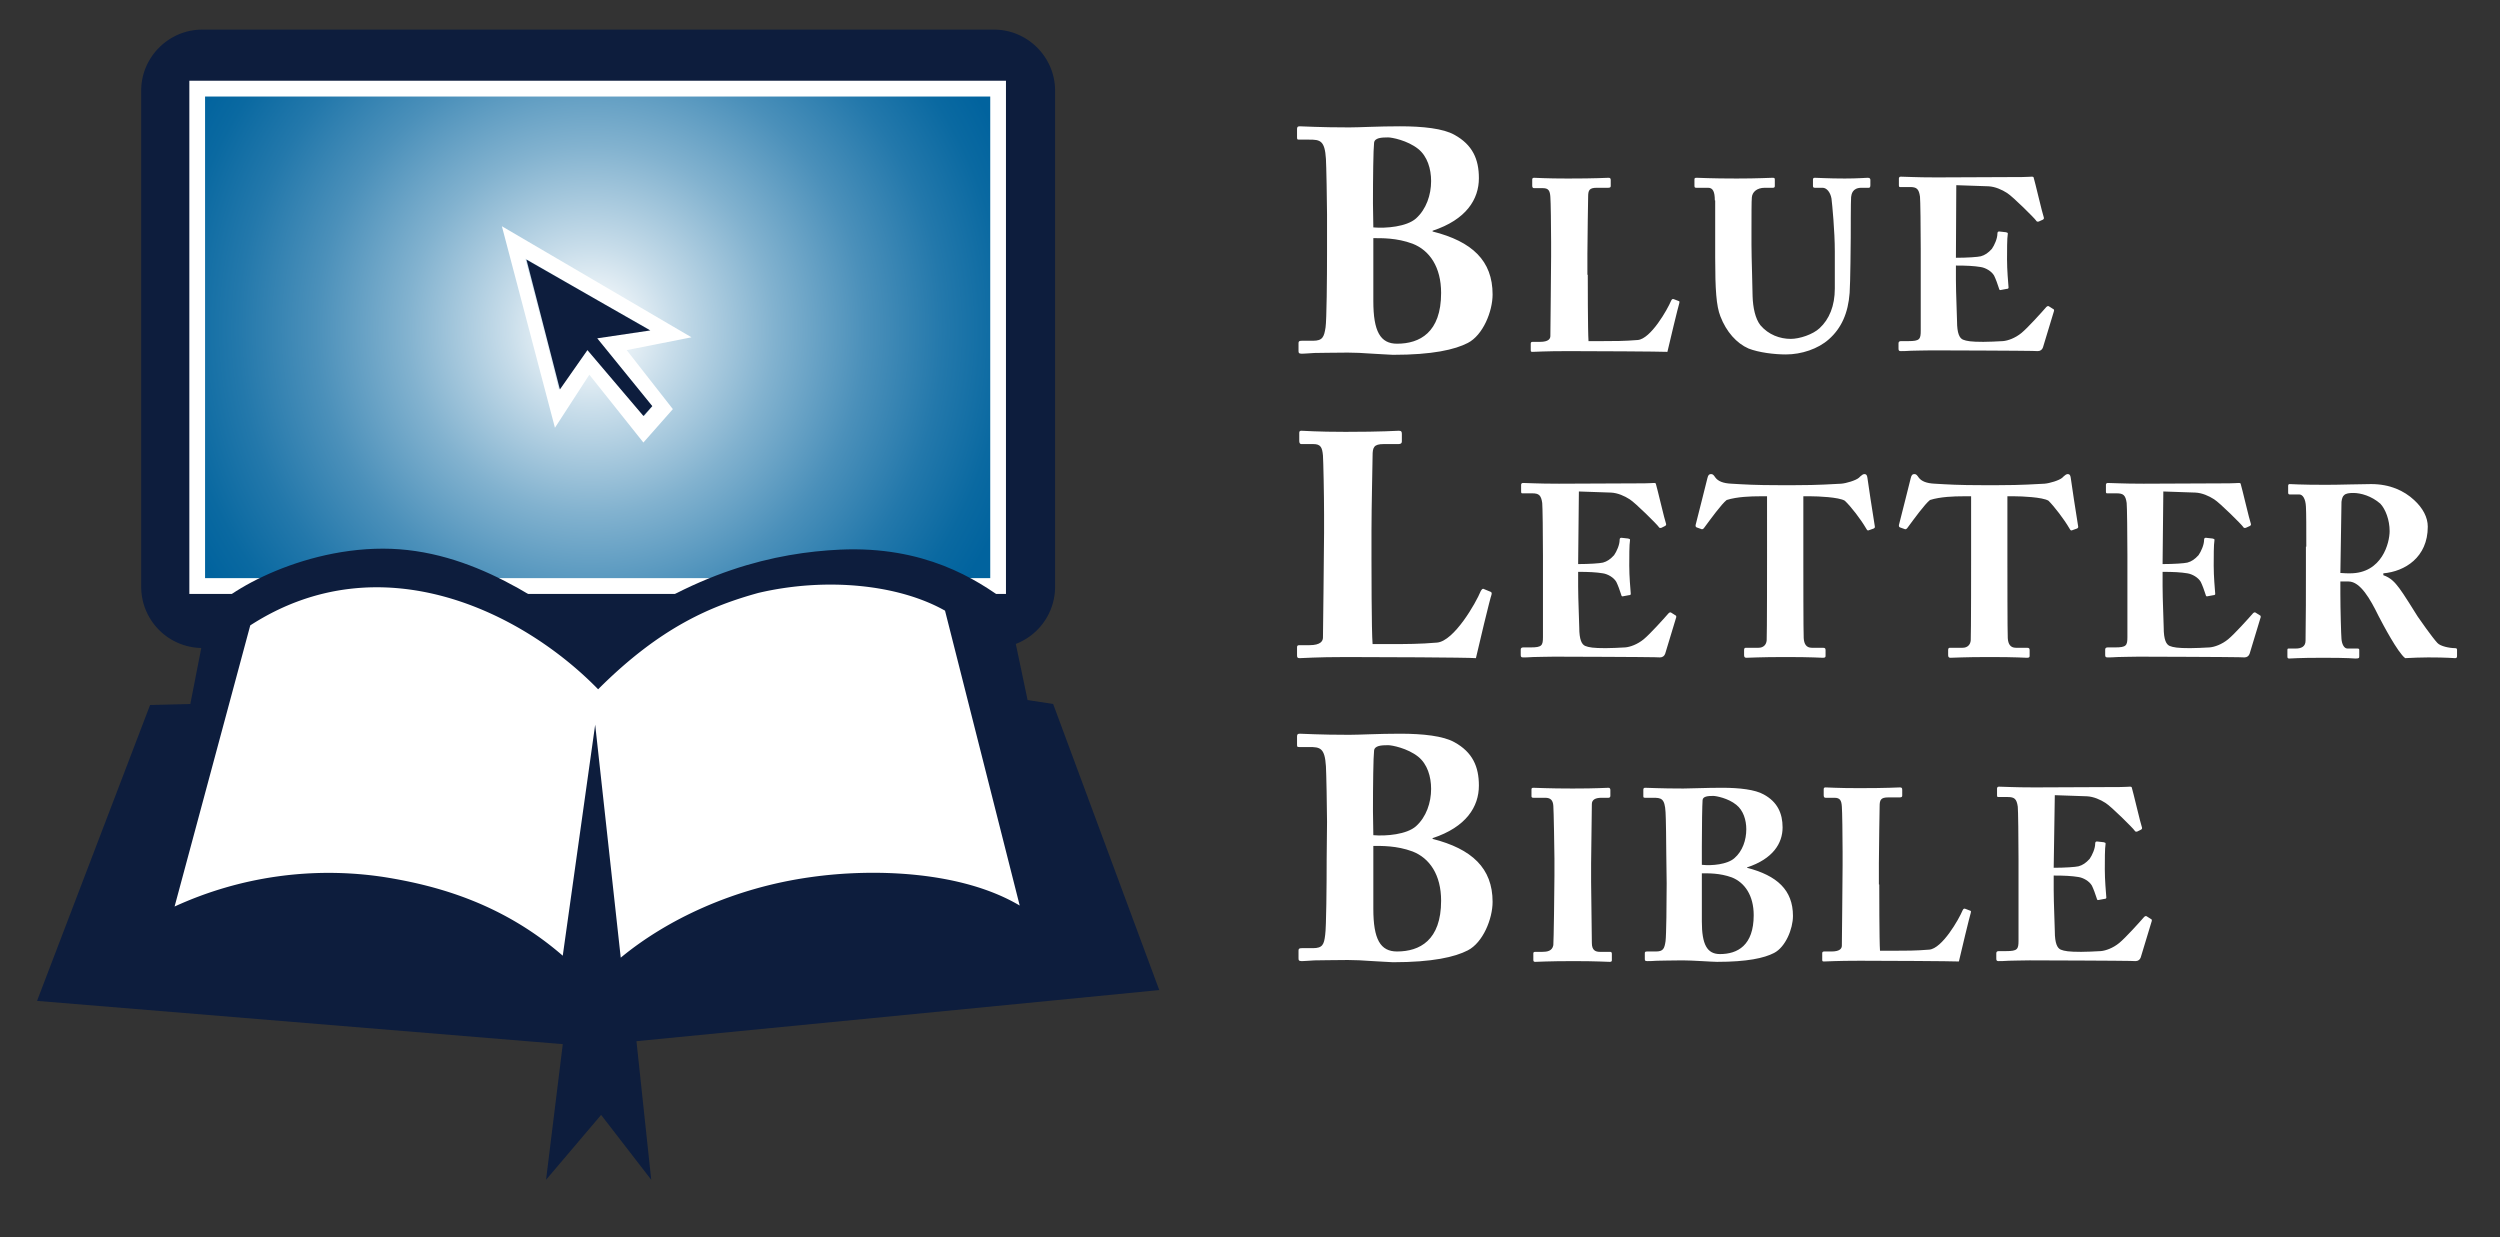 <svg xmlns="http://www.w3.org/2000/svg" fill="none" viewBox="0 0 675 334"><rect x="0" y="0" width="675" height="334" fill="#333333" stroke="none"/><path fill="#fff" d="M426.1 152.3c3 0 5.9-.2 6.7-.4 1.1-.3 2-.9 3-2 .7-1 1.5-2.8 1.5-4.1 0-.5.2-.6.5-.6l1.8.2c.3.1.6.1.5.5-.2 1.1-.2 4.5-.2 6.8 0 3 .3 6.1.4 7.5.1.4-.2.5-.5.5l-1.6.3c-.3.1-.4-.1-.5-.5-.3-1-.9-2.6-1.3-3.4-.7-1.2-2.3-2.1-3.6-2.3-1.8-.3-3.8-.4-6.7-.4v3.9c0 3.5.3 9.9.3 11.1 0 3.4.7 4.6 1.6 5 1 .4 2.2.6 5.5.6 1.1 0 3.9-.1 5.3-.2 1.3-.1 3.3-.8 5-2.2 1.7-1.4 5.4-5.5 6.7-7 .3-.3.5-.3.7-.2l1.1.7c.3.1.3.3.3.5l-3 9.9c-.2.6-.7 1-1.4 1-.3 0-1.8-.1-6-.1-4.3 0-11.2-.1-22.6-.1-2.4 0-4.3.1-5.6.1-1.4.1-2.2.1-2.8.1-.5 0-.6-.2-.6-.7v-1.4c0-.4.2-.6.7-.6h2c3 0 3.3-.5 3.3-2.8v-22c0-5.5-.1-13.5-.2-14.2-.3-2.1-.9-2.6-2.7-2.6H411c-.3 0-.3-.2-.3-.7v-1.6c0-.2.1-.5.5-.5 1.4 0 3.7.2 9.7.2l23.1-.1c1.1 0 2.3-.1 2.6-.1.3 0 .5.1.5.3.3.9 2.4 9.9 2.7 10.6.1.3.1.5-.2.7l-1 .5c-.3.1-.6.1-.8-.3-.3-.5-6.2-6.4-7.8-7.4-1.4-.9-3.2-1.7-5-1.8l-8.7-.3-.2 19.6ZM477.301 134h-2.3c-2.1 0-6 .1-8.8 1-1.4 1.1-4.3 5.1-6 7.4-.2.3-.4.5-.7.5l-1.4-.5c-.3-.1-.3-.4-.3-.6.7-2.8 2.9-11.4 3.2-12.7.2-.9.5-1.1 1-1.1s.7.3 1.2 1c.7.9 2 1.5 4.3 1.6 3.5.2 6.2.4 13.1.4h3.8c7.2 0 10-.3 12.7-.4 1.4-.1 4-.9 4.8-1.6.7-.7 1.1-1 1.5-1 .5 0 .7.3.8 1 .2 1.4 1.4 9.6 2 13.1.1.3-.1.5-.3.6l-1.4.5c-.3.1-.4-.1-.7-.6-1.4-2.4-4-5.8-5.7-7.4-1.6-1-7.5-1.2-9-1.2h-2.2v18c0 .9 0 19.3.1 20.3.1 1.6.7 2.6 2.2 2.6h3c.6 0 .7.2.7.7v1.5c0 .3-.1.5-.7.5-.7 0-2.8-.2-10.1-.2-7 0-9.7.2-10.6.2-.5 0-.6-.3-.6-.8v-1.2c0-.5.1-.7.5-.7h3.4c1.3 0 2.1-.8 2.2-2 .1-1.4.1-21.6.1-22.8V134h.2ZM532.199 134h-2.3c-2.1 0-6 .1-8.8 1-1.4 1.1-4.3 5.1-6 7.4-.2.3-.4.5-.7.5l-1.4-.5c-.3-.1-.3-.4-.3-.6.7-2.8 2.9-11.4 3.2-12.7.2-.9.5-1.1 1-1.1s.7.3 1.2 1c.7.9 2 1.5 4.3 1.6 3.5.2 6.2.4 13.1.4h3.8c7.2 0 10-.3 12.7-.4 1.4-.1 4-.9 4.8-1.6.7-.7 1.1-1 1.5-1 .5 0 .7.3.8 1 .2 1.4 1.4 9.6 2 13.1.1.3-.1.5-.3.6l-1.4.5c-.3.1-.4-.1-.7-.6-1.4-2.4-4-5.8-5.6-7.4-1.6-1-7.5-1.2-9-1.2h-2.1v18c0 .9 0 19.3.1 20.3.1 1.6.7 2.6 2.2 2.6h3c.6 0 .7.2.7.7v1.5c0 .3-.1.5-.7.5-.7 0-2.8-.2-10.1-.2-7 0-9.7.2-10.6.2-.5 0-.6-.3-.6-.8v-1.2c0-.5.1-.7.5-.7h3.4c1.3 0 2.1-.8 2.2-2 .1-1.4.1-21.6.1-22.8V134ZM583.9 152.3c3 0 5.9-.2 6.7-.4 1.1-.3 2-.9 3-2 .7-1 1.5-2.8 1.5-4.1 0-.5.2-.6.5-.6l1.8.2c.3.1.6.1.5.5-.2 1.1-.2 4.5-.2 6.8 0 3 .3 6.1.4 7.5.1.4-.2.5-.5.5l-1.6.3c-.3.1-.4-.1-.5-.5-.3-1-.9-2.6-1.3-3.4-.7-1.2-2.3-2.1-3.6-2.3-1.8-.3-3.8-.4-6.7-.4v3.9c0 3.5.3 9.9.3 11.1 0 3.4.7 4.6 1.6 5 1 .4 2.2.6 5.5.6 1.1 0 3.9-.1 5.3-.2 1.3-.1 3.3-.8 5-2.2 1.7-1.4 5.4-5.5 6.7-7 .3-.3.5-.3.7-.2l1.1.7c.3.1.3.3.3.5l-3 9.9c-.2.6-.7 1-1.4 1-.3 0-1.8-.1-6-.1-4.3 0-11.2-.1-22.6-.1-2.4 0-4.3.1-5.6.1-1.4.1-2.2.1-2.8.1-.5 0-.6-.2-.6-.7v-1.4c0-.4.2-.6.7-.6h2c3 0 3.3-.5 3.3-2.8v-22c0-5.5-.1-13.5-.2-14.2-.3-2.1-.9-2.6-2.7-2.6h-2.6c-.3 0-.3-.2-.3-.7v-1.6c0-.2.1-.5.5-.5 1.4 0 3.7.2 9.7.2l23.1-.1c1.1 0 2.3-.1 2.6-.1.3 0 .5.1.5.3.3.9 2.4 9.9 2.7 10.6.1.3.1.5-.2.7l-1.1.5c-.3.1-.6.1-.8-.3-.3-.5-6.2-6.4-7.8-7.4-1.4-.9-3.2-1.7-5-1.8l-8.7-.3-.2 19.6ZM622.7 147.6c0-4.9 0-9.1-.1-10.8-.1-2.2-.9-3.3-1.8-3.3h-2.6c-.3 0-.4-.2-.4-.5v-1.8c0-.3.1-.5.4-.5.6 0 2.6.2 9.8.2 3.7 0 9.5-.2 12.2-.2 5.1 0 8.9 1.8 11.6 4.3 2.4 2.2 3.7 4.7 3.7 7.2 0 8.3-6.2 12.1-12 12.6v.5c2 .7 3.1 1.9 4.3 3.5.9 1.1 4.5 6.9 5 7.7.4.6 3.9 5.6 5.3 7.1.8.9 3.3 1.4 4.8 1.4.5 0 .5.3.5.5v1.6c0 .4-.1.6-.5.6-.5 0-2.2-.2-7.3-.2-1.9 0-4.3.1-6.2.2-2-1.5-6-9.1-7.2-11.4-2.2-4.5-4.9-9.3-8.1-9.3h-2.2v3.4c0 3.9.2 11.2.3 12.1.1 1.4.7 2.6 1.6 2.6h2.7c.5 0 .5.2.5.5v1.6c0 .5-.1.6-1.1.6-.1 0-1.7-.2-8.6-.2-7 0-8.5.2-9.2.2-.5 0-.5-.2-.5-.7v-1.5c0-.3 0-.5.3-.5h2c1.4 0 2.6-.5 2.6-2.1.1-6.5.1-12.7.1-18.9v-6.5h.1Zm9.2 7.1c1.2.1 2 .1 2.6.1 8.7 0 10.7-8.3 10.7-11.4 0-3-1.1-5.9-2.5-7.4-2.4-2.1-5.3-2.9-7.3-2.9-1.1 0-2 .1-2.5.6-.4.3-.6 1-.7 1.8l-.3 19.2ZM370.299 150.5c0 1.5 0 20 .3 23.4h4.9c4 0 7.9 0 12.5-.4s10.5-10.7 11.8-13.9c.3-.5.5-.8 1-.5l1.7.7c.3.2.3.3.2.8-.3.6-3.7 14.8-4.2 17.1-2.2-.2-27-.3-34.9-.3-8.5 0-11.6.3-12.7.3-.6 0-.7-.2-.7-.8v-2.1c0-.4.1-.6.6-.6h2.7c3.2 0 3.7-1.2 3.7-2.1 0-1.6.3-23 .3-28.3V139c0-5.5-.2-14.6-.3-16-.2-2.2-.6-3.1-2.6-3.1h-3.2c-.5 0-.6-.4-.6-.9v-2.1c0-.4.1-.6.6-.6.9 0 4 .3 11.9.3 10 0 13.7-.3 14.4-.3.7 0 .8.3.8.9v2c0 .4-.2.7-.9.7h-4c-2.7 0-3 .9-3 3.2 0 1.1-.3 14.1-.3 20.1v7.3ZM419.7 231.899c0-1.6-.2-13.4-.3-14.3-.1-1.6-.8-2.2-2.2-2.2H414c-.3 0-.5-.1-.5-.4v-1.9c0-.3.2-.4.5-.4.8 0 4.1.2 10.6.2 6.7 0 8.8-.2 9.7-.2.3 0 .5.2.5.6v1.6c0 .3-.2.5-.5.5h-1.9c-1.6 0-2.6.5-2.6 1.7 0 .7-.2 15.2-.2 16v5.1c0 .7.2 15.8.2 16.4 0 2 1 2.4 2.2 2.4h2.7c.3 0 .5.1.5.5v1.8c0 .3-.2.4-.6.4-.8 0-3.4-.2-9.7-.2-6.9 0-9.7.2-10.4.2-.3 0-.5-.1-.5-.5v-1.8c0-.3.2-.4.5-.4h1.9c1.3 0 2.7-.2 3-1.8.1-1 .3-15.2.3-18.7v-4.6ZM449.899 230.799c0-2.4-.1-10.4-.2-11.5-.2-3.8-1.2-3.9-3.4-3.9h-2.1c-.5 0-.5-.1-.5-.6v-1.5c0-.4.1-.6.5-.6.9 0 4 .2 10.3.2 2.1 0 6-.2 10.5-.2 4.7 0 8.9.5 11.2 1.8 3.7 2 5.1 5.1 5.1 8.9 0 4.3-2.6 8.5-9.6 10.8v.1c8.1 2.1 12.4 6 12.4 13 0 3.5-2 8.4-5.1 10-2.7 1.4-7.3 2.4-15.4 2.4-.6 0-2.3-.1-4.1-.2-1.9-.1-3.9-.2-5.2-.2-3.3 0-5.5.1-6.9.1-1.4.1-2.1.1-2.6.1-.7 0-.7-.2-.7-.7v-1.4c0-.4.1-.5.7-.5h2.3c2 0 2.3-.8 2.6-2.8.2-1.5.3-10.2.3-15.6l-.1-7.7Zm9.6 2.7c2.7.3 6.9-.1 8.8-1.8 2.2-1.9 3.2-4.9 3.2-7.8 0-2.5-.8-5.1-2.7-6.6-2.2-1.8-5.5-2.4-6.2-2.4-1.4 0-2.8.1-2.9 1.1-.1 1.3-.2 7-.2 12.5v5Zm0 15.3c0 6.2 1.4 8.8 4.9 8.8 4.7 0 9.1-2.3 9.1-10.5 0-5.3-2.4-8.8-5.9-10.2-3.3-1.2-6.4-1.1-8.1-1.1v13ZM507.4 238.8c0 1.1 0 15.3.2 17.9h3.7c3.1 0 6 0 9.6-.3 3.5-.3 8-8.2 9-10.6.2-.4.4-.6.8-.4l1.3.5c.2.1.2.2.1.6-.2.5-2.8 11.3-3.2 13.1-1.7-.1-20.6-.2-26.7-.2-6.5 0-8.9.2-9.7.2-.5 0-.5-.1-.5-.6v-1.6c0-.3.1-.5.5-.5h2c2.4 0 2.8-.9 2.8-1.6 0-1.2.2-17.6.2-21.6V230c0-4.2-.1-11.2-.2-12.2-.1-1.7-.5-2.4-2-2.4h-2.4c-.4 0-.5-.3-.5-.7v-1.6c0-.3.1-.5.5-.5.7 0 3.1.2 9.1.2 7.7 0 10.4-.2 11-.2.5 0 .6.2.6.7v1.5c0 .3-.1.5-.7.5h-3.1c-2 0-2.3.7-2.3 2.4 0 .9-.2 10.8-.2 15.4v5.7h.1ZM554.5 234.299c3 0 5.9-.2 6.7-.4 1.1-.3 2-.9 3-2 .7-1 1.5-2.8 1.5-4.1 0-.5.2-.6.5-.6l1.8.2c.3.1.6.1.5.5-.2 1.1-.2 4.5-.2 6.8 0 3 .3 6.1.4 7.5.1.4-.2.5-.5.5l-1.6.3c-.3.1-.4-.1-.5-.5-.3-1-.9-2.6-1.3-3.4-.7-1.2-2.3-2.1-3.6-2.3-1.8-.3-3.8-.4-6.7-.4v3.9c0 3.5.3 9.9.3 11.1 0 3.4.7 4.6 1.6 5 1 .4 2.2.6 5.5.6 1.1 0 3.9-.1 5.3-.2 1.3-.1 3.3-.8 5-2.2 1.7-1.4 5.4-5.5 6.7-7 .3-.3.5-.3.7-.2l1.1.7c.3.1.3.3.3.5l-3 9.9c-.2.6-.7 1-1.4 1-.3 0-1.8-.1-6-.1-4.3 0-11.2-.1-22.6-.1-2.4 0-4.3.1-5.6.1-1.4.1-2.2.1-2.8.1-.5 0-.6-.2-.6-.7v-1.4c0-.4.2-.6.7-.6h2c3 0 3.3-.5 3.3-2.8v-22c0-5.5-.1-13.5-.2-14.2-.3-2.1-.9-2.6-2.7-2.6h-2.6c-.3 0-.3-.2-.3-.7v-1.6c0-.2.1-.5.5-.5 1.4 0 3.7.2 9.7.2l23.1-.1c1.1 0 2.3-.1 2.6-.1.3 0 .5.1.5.3.3.9 2.4 9.9 2.7 10.6.1.3.1.5-.2.7l-1 .5c-.3.1-.6.1-.8-.3-.3-.5-6.2-6.4-7.8-7.4-1.4-.9-3.2-1.7-5-1.8l-8.7-.3-.3 19.6ZM358.299 221.9c0-3.2-.2-13.7-.3-15-.3-5-1.6-5.2-4.5-5.2h-2.7c-.6 0-.6-.1-.6-.8v-2c0-.5.1-.8.7-.8 1.1 0 5.2.3 13.4.3 2.7 0 7.9-.3 13.7-.3 6.2 0 11.7.6 14.7 2.3 4.9 2.7 6.6 6.6 6.6 11.7 0 5.7-3.4 11.2-12.5 14.2v.2c10.6 2.7 16.2 7.9 16.2 17 0 4.6-2.6 11-6.7 13.1-3.5 1.8-9.5 3.2-20.2 3.2-.8 0-3-.2-5.4-.3-2.5-.2-5.2-.3-6.8-.3-4.3 0-7.1.1-9 .1-1.8.1-2.8.2-3.4.2-.9 0-.9-.3-.9-.9v-1.9c0-.5.1-.7.9-.7h3c2.6 0 3-1 3.3-3.6.3-2 .4-13.3.4-20.4l.1-10.1Zm12.5 3.6c3.5.3 9-.2 11.5-2.4 2.8-2.5 4.1-6.4 4.1-10.1 0-3.3-1-6.7-3.5-8.7-2.9-2.3-7.1-3.1-8.1-3.1-1.8 0-3.7.1-3.8 1.5-.2 1.7-.3 9.2-.3 16.3l.1 6.5Zm0 19.9c0 8.2 1.9 11.5 6.4 11.5 6.1 0 11.9-3 11.9-13.7 0-7-3.1-11.5-7.7-13.3-4.3-1.6-8.4-1.5-10.6-1.5v17ZM428.699 74.2c0 1.1 0 15.3.2 17.9h3.7c3.1 0 6 0 9.6-.3 3.5-.3 8-8.2 9-10.6.2-.4.4-.6.8-.4l1.3.5c.2.1.2.2.1.6-.2.5-2.8 11.3-3.2 13.1-1.7-.1-20.6-.2-26.7-.2-6.5 0-8.9.2-9.7.2-.5 0-.5-.1-.5-.6v-1.6c0-.3.1-.5.5-.5h2c2.4 0 2.8-.9 2.8-1.6 0-1.2.2-17.6.2-21.6v-3.7c0-4.2-.1-11.2-.2-12.2-.1-1.7-.5-2.4-2-2.4h-2.4c-.4 0-.5-.3-.5-.7v-1.6c0-.3.1-.5.5-.5.7 0 3.1.2 9.1.2 7.7 0 10.4-.2 11-.2.5 0 .6.2.6.7v1.5c0 .3-.1.5-.7.5h-3.1c-2 0-2.3.7-2.3 2.4 0 .9-.2 10.8-.2 15.4v5.7h.1ZM463 54.1c0-2.3-.5-3.4-1.8-3.4H458c-.4 0-.5-.1-.5-.6v-1.6c0-.4.1-.5.6-.5.7 0 3.9.2 10.8.2 5.8 0 8.9-.2 9.7-.2.5 0 .6.1.6.5v1.7c0 .3-.1.5-.5.5h-2.2c-2.2 0-3.4 1.2-3.5 2.6-.1.7-.1 5.2-.1 8.5v4.3c0 3.5.3 11.8.3 13.9.1 3 .7 6 2.1 7.8 2.2 2.6 5.3 3.7 8.2 3.7 2.4 0 6-1.2 7.8-2.9 2.6-2.4 4.1-6 4.1-10.7v-10c0-5.5-.7-12.7-.9-14.3-.3-1.7-1.3-2.9-2.4-2.9H490c-.4 0-.5-.2-.5-.5v-1.7c0-.3.1-.5.5-.5.7 0 3.7.2 8.1.2 3.5 0 5.7-.2 6.2-.2.6 0 .7.3.7.6V50c0 .4-.1.7-.4.7h-2c-2.5 0-2.7 1.8-2.8 2.5-.1.9-.1 10-.1 10.9 0 .9-.1 12.4-.3 15-.4 5.4-2.2 9.5-5.6 12.5-2.9 2.6-7.4 4.1-11.6 4.1-3.1 0-7.3-.5-10.1-1.6-3.2-1.4-6-4.5-7.6-8.7-1.1-2.8-1.4-7.2-1.4-15.8V54.1h-.1ZM528.1 69.6c3 0 5.9-.2 6.7-.4 1.1-.3 2-.9 3-2 .7-1 1.5-2.8 1.5-4.1 0-.5.2-.6.5-.6l1.8.2c.3.1.6.1.5.5-.2 1.1-.2 4.5-.2 6.8 0 3 .3 6.1.4 7.5.1.4-.2.5-.5.5l-1.6.3c-.3.1-.4-.1-.5-.5-.3-1-.9-2.6-1.3-3.4-.7-1.2-2.3-2.1-3.6-2.3-1.8-.3-3.8-.4-6.7-.4v3.9c0 3.5.3 9.9.3 11.1 0 3.4.7 4.6 1.6 5 1 .4 2.2.6 5.5.6 1.1 0 3.9-.1 5.3-.2 1.3-.1 3.3-.8 5-2.2 1.7-1.4 5.4-5.5 6.7-7 .3-.3.5-.3.7-.2l1.1.7c.3.1.3.3.3.5l-3 9.9c-.2.6-.7 1-1.4 1-.3 0-1.8-.1-6-.1-4.3 0-11.2-.1-22.6-.1-2.4 0-4.3.1-5.6.1-1.4.1-2.2.1-2.8.1-.5 0-.6-.2-.6-.7v-1.4c0-.4.2-.6.7-.6h2c3 0 3.3-.5 3.3-2.8v-22c0-5.5-.1-13.5-.2-14.2-.3-2.1-.9-2.6-2.7-2.6H513c-.3 0-.3-.2-.3-.7v-1.6c0-.2.1-.5.5-.5 1.4 0 3.7.2 9.7.2l23.1-.1c1.1 0 2.3-.1 2.6-.1.3 0 .5.1.5.3.3.9 2.4 9.9 2.7 10.6.1.3.1.5-.2.7l-1.1.5c-.3.1-.6.1-.8-.3-.3-.5-6.2-6.4-7.8-7.4-1.4-.9-3.2-1.7-5-1.8l-8.7-.3-.1 19.6ZM358.299 57.9c0-3.2-.2-13.7-.3-15-.3-5-1.6-5.2-4.5-5.2h-2.7c-.6 0-.6-.1-.6-.8v-2c0-.5.1-.8.7-.8 1.1 0 5.2.3 13.4.3 2.7 0 7.9-.3 13.7-.3 6.2 0 11.7.6 14.7 2.3 4.9 2.7 6.6 6.6 6.6 11.7 0 5.7-3.4 11.2-12.5 14.2v.2c10.7 2.7 16.2 7.9 16.2 17 0 4.6-2.6 11-6.7 13.1-3.5 1.8-9.5 3.2-20.2 3.2-.8 0-3-.2-5.4-.3-2.5-.2-5.2-.3-6.8-.3-4.3 0-7.1.1-9 .1-1.8.1-2.7.2-3.4.2-.9 0-.9-.3-.9-.9v-1.9c0-.5.1-.7.9-.7h3c2.6 0 3-1 3.4-3.6.3-2 .4-13.3.4-20.4V57.9Zm12.5 3.5c3.5.3 9-.2 11.5-2.4 2.8-2.5 4.1-6.4 4.1-10.1 0-3.3-1-6.7-3.5-8.7-2.9-2.3-7.1-3.1-8.1-3.1-1.8 0-3.7.1-3.8 1.5-.2 1.7-.3 9.2-.3 16.3l.1 6.5Zm0 19.9c0 8.2 1.9 11.5 6.4 11.5 6.1 0 11.9-3 11.9-13.7 0-7-3.1-11.5-7.7-13.3-4.3-1.6-8.4-1.5-10.6-1.5v17Z"/><path fill="#0D1D3D" d="M284.874 158.495a16.534 16.534 0 0 1-16.446 16.463H54.569a16.533 16.533 0 0 1-16.446-16.463V24.455C38.123 15.443 45.548 8 54.569 8h213.859c9.021 0 16.446 7.434 16.446 16.455v134.04Z"/><path fill="url(#a)" d="M269.492 158.228H53.24V23.923h216.243l.009 134.305Z"/><path fill="#fff" d="m186.715 91.081-51.207-29.994 14.328 54.406 9.286-14.328 14.594 18.316 7.957-9.021-12.467-15.932 17.509-3.456v.01ZM176.1 109.663l-2.127 2.658-15.382-17.793-7.692 10.616-9.02-35.294 33.432 19.105-14.062 2.392 14.851 18.316Z"/><path fill="#0D1D3D" d="m175.585 89.22-33.433-19.114 9.021 35.046 7.434-10.625 15.117 17.784 2.392-2.658-14.859-18.307 14.328-2.127Z"/><path fill="#fff" d="M269.484 160.356H51.123V21.806H271.61v138.55h-2.126Zm-214.117-4.254h211.999V26.059H55.367V156.12v-.018Z"/><path fill="#0D1D3D" d="M40.517 190.359 10 270.241l141.953 11.678-4.519 36.623 14.868-17.518 13.531 17.518-3.988-37.42 141.156-13.805-28.648-77.241-6.903-1.064-5.573-26.538c-8.223-6.105-22.285-15.126-45.102-14.071-16.987.797-39.538 5.582-65.004 24.952-14.329-10.35-34.23-25.218-58.376-25.218-24.412 0-46.166 13.805-47.495 18.847l-4.51 23.092-10.873.265v.018Z"/><path fill="#fff" d="m67.57 168.853-20.433 75.912a99.723 99.723 0 0 1 56.515-7.966c15.126 2.393 32.378 7.443 48.292 21.24l8.755-62.381 6.902 62.912c12.202-10.092 30.243-18.847 51.474-21.771 16.977-2.392 40.592-1.595 56.249 7.7l-20.167-79.624c-12.734-7.178-32.369-9.03-50.419-4.785-12.468 3.456-26.264 9.029-43.242 26.016-20.167-20.709-58.633-40.079-93.926-17.253Z"/><defs><radialGradient id="a" cx="0" cy="0" r="1" gradientTransform="matrix(121.789 0 0 122.084 159.439 88.9)" gradientUnits="userSpaceOnUse"><stop stop-color="#3C9FF8"/><stop offset=".023" stop-color="#fff"/><stop offset=".183" stop-color="#C8DDEA"/><stop offset=".407" stop-color="#82B2CF"/><stop offset=".608" stop-color="#4B90BA"/><stop offset=".781" stop-color="#2378AB"/><stop offset=".917" stop-color="#0A69A1"/><stop offset="1" stop-color="#01639E"/></radialGradient></defs></svg>